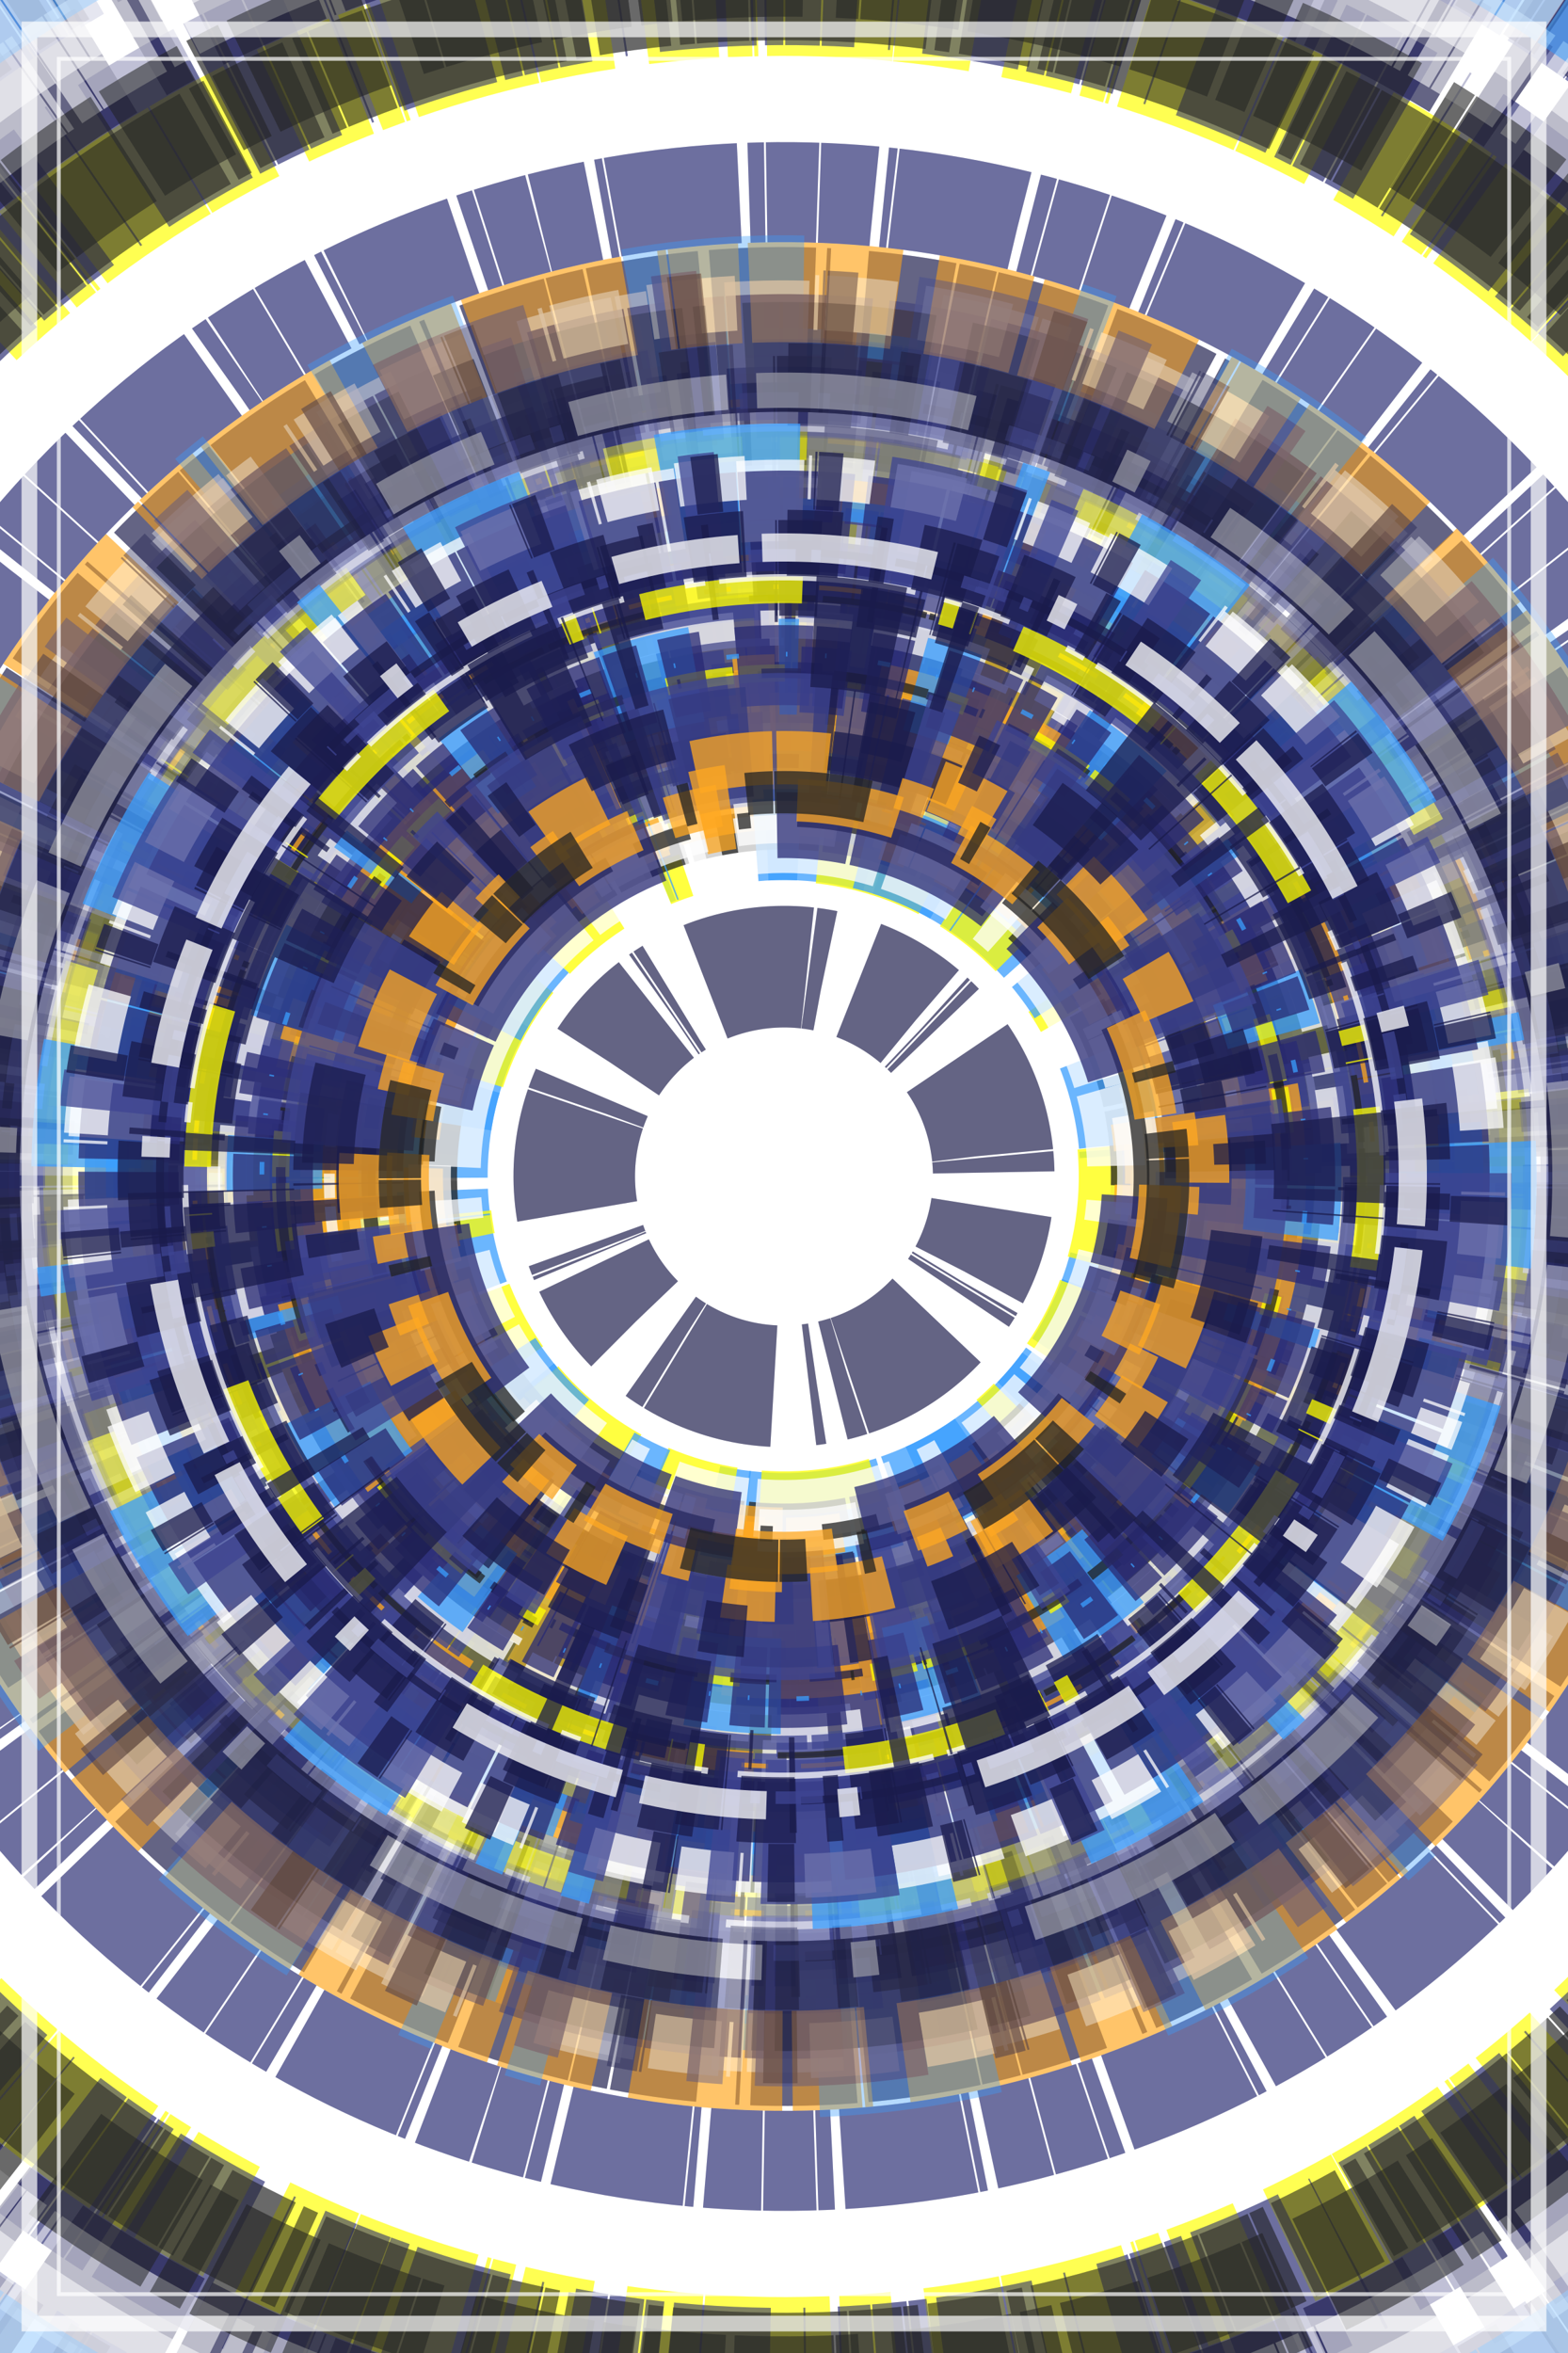 <svg xmlns="http://www.w3.org/2000/svg" viewBox="0 0 800 1200"><style>/*<![CDATA[*/svg{background:rgb(34,34,34);max-width:100vw;max-height:100vh}svg>g{filter:}.s0{fill:none;stroke:rgb(58,158,253)}.s1{fill:none;stroke:rgb(26,27,75)}.s2{fill:none;stroke:rgb(34,34,34)}.s3{fill:none;stroke:rgb(62,68,145)}.s4{fill:none;stroke:rgb(41,42,115)}.s5{fill:none;stroke:rgb(255,168,34)}.s6{fill:none;stroke:rgb(255,255,255)}.s7{fill:none;stroke:rgb(255,255,0)}/*]]>*/</style><defs><filter id="displacementFilter"><feTurbulence type="turbulence" seed="1728991273" baseFrequency=".005" numOctaves="10" result="turbulence"/><feDisplacementMap in2="turbulence" in="SourceGraphic" scale="200" xChannelSelector="R" yChannelSelector="G"/></filter></defs><g transform="translate(400, 600)"><g filter="url(#displacementFilter)" opacity=".7"><g id="a"><circle opacity=".5" transform="rotate(97)" class="s1" stroke-width="50" r="388" stroke-dasharray="6 18 65 5 30 1 2 18 10 5 " /><circle opacity=".5" transform="rotate(151)" class="s7" stroke-width="56" r="350" stroke-dasharray="1 1 61 18 4 18 90 18 41 5 " /><circle opacity=".5" transform="rotate(275)" class="s3" stroke-width="50" r="402" stroke-dasharray="65 18 15 18 116 5 19 5 16 18 " /><circle opacity=".5" transform="rotate(129)" class="s1" stroke-width="84" r="432" stroke-dasharray="53 5 50 5 2 18 41 1 18 1 " /><circle opacity=".5" transform="rotate(265)" class="s1" stroke-width="57" r="209" stroke-dasharray="2 5 14 18 50 5 1 1 14 5 " /><circle opacity=".5" transform="rotate(87)" class="s7" stroke-width="63" r="603" stroke-dasharray="2 5 67 1 41 18 38 5 13 1 " /><circle opacity=".5" transform="rotate(324)" class="s4" stroke-width="86" r="620" stroke-dasharray="19 1 18 18 1 18 53 5 10 1 " /><circle opacity=".5" transform="rotate(289)" class="s1" stroke-width="62" r="666" stroke-dasharray="61 5 76 18 17 18 60 5 1 5 " /><circle opacity=".5" transform="rotate(235)" class="s3" stroke-width="52" r="713" stroke-dasharray="14 1 21 1 2 5 14 18 87 5 " /><circle opacity=".5" transform="rotate(135)" class="s7" stroke-width="50" r="226" stroke-dasharray="43 5 60 5 66 18 19 18 53 1 " /><circle opacity=".5" transform="rotate(98)" class="s2" stroke-width="77" r="276" stroke-dasharray="8 5 47 1 67 1 18 18 89 18 " /><circle opacity=".5" transform="rotate(150)" class="s6" stroke-width="52" r="364" stroke-dasharray="1 5 23 5 81 1 4 18 46 1 " /><circle opacity=".5" transform="rotate(255)" class="s7" stroke-width="63" r="210" stroke-dasharray="30 1 61 18 36 5 9 1 26 1 " /><circle opacity=".5" transform="rotate(123)" class="s3" stroke-width="67" r="265" stroke-dasharray="10 5 36 5 41 1 77 5 70 1 " /><circle opacity=".5" transform="rotate(81)" class="s1" stroke-width="62" r="107" stroke-dasharray="4 18 53 1 8 18 36 5 1 1 " /><circle opacity=".5" transform="rotate(34)" class="s2" stroke-width="56" r="418" stroke-dasharray="98 5 6 18 93 18 33 18 21 5 " /><circle opacity=".5" transform="rotate(17)" class="s1" stroke-width="59" r="718" stroke-dasharray="24 18 14 5 12 18 8 1 11 18 " /><circle opacity=".5" transform="rotate(94)" class="s6" stroke-width="57" r="674" stroke-dasharray="13 1 39 5 10 5 103 1 4 5 " /><circle opacity=".5" transform="rotate(117)" class="s5" stroke-width="51" r="451" stroke-dasharray="34 5 75 18 47 5 80 18 4 1 " /><circle opacity=".5" transform="rotate(298)" class="s2" stroke-width="53" r="606" stroke-dasharray="8 1 28 1 93 5 8 5 38 5 " /><circle opacity=".5" transform="rotate(264)" class="s0" stroke-width="75" r="732" stroke-dasharray="26 5 40 18 85 1 21 18 116 1 " /><circle opacity=".5" transform="rotate(282)" class="s2" stroke-width="63" r="623" stroke-dasharray="53 5 44 5 17 5 65 18 12 1 " /><circle opacity=".5" transform="rotate(215)" class="s7" stroke-width="63" r="266" stroke-dasharray="7 18 13 18 81 18 7 5 74 18 " /><circle opacity=".5" transform="rotate(340)" class="s4" stroke-width="51" r="502" stroke-dasharray="4 1 65 5 8 1 26 1 28 5 " /><circle opacity=".5" transform="rotate(6)" class="s6" stroke-width="66" r="703" stroke-dasharray="25 18 4 5 142 1 41 1 21 1 " /></g></g><use href="#a" opacity=".95" /><g filter="url(#displacementFilter)" opacity=".5"><g id="b"><circle opacity=".75" transform="rotate(266)" class="s2" stroke-width="7" r="326" stroke-dasharray="14 74 7 3 40 87 " /><circle opacity=".75" transform="rotate(141)" class="s5" stroke-width="14" r="374" stroke-dasharray="26 81 70 2 4 10 " /><circle opacity=".75" transform="rotate(77)" class="s5" stroke-width="37" r="290" stroke-dasharray="35 2 57 53 89 6 " /><circle opacity=".75" transform="rotate(150)" class="s6" stroke-width="27" r="373" stroke-dasharray="17 41 40 87 17 65 " /><circle opacity=".75" transform="rotate(165)" class="s5" stroke-width="20" r="436" stroke-dasharray="44 1 2 5 110 47 " /><circle opacity=".75" transform="rotate(190)" class="s6" stroke-width="5" r="341" stroke-dasharray="1 24 32 33 103 90 " /><circle opacity=".75" transform="rotate(146)" class="s2" stroke-width="9" r="265" stroke-dasharray="19 17 21 1 123 7 " /><circle opacity=".75" transform="rotate(212)" class="s4" stroke-width="3" r="355" stroke-dasharray="26 81 33 50 4 59 " /><circle opacity=".75" transform="rotate(342)" class="s6" stroke-width="7" r="290" stroke-dasharray="19 17 21 103 35 2 " /><circle opacity=".75" transform="rotate(250)" class="s2" stroke-width="5" r="230" stroke-dasharray="4 10 87 134 7 35 " /><circle opacity=".75" transform="rotate(108)" class="s4" stroke-width="42" r="317" stroke-dasharray="40 13 1 33 30 47 " /><circle opacity=".75" transform="rotate(264)" class="s0" stroke-width="33" r="409" stroke-dasharray="61 36 81 40 4 10 " /><circle opacity=".75" transform="rotate(69)" class="s5" stroke-width="4" r="395" stroke-dasharray="4 40 14 28 76 83 " /><circle opacity=".75" transform="rotate(171)" class="s3" stroke-width="10" r="423" stroke-dasharray="9 7 53 8 21 1 " /><circle opacity=".75" transform="rotate(44)" class="s4" stroke-width="47" r="273" stroke-dasharray="36 32 24 11 21 111 " /><circle opacity=".75" transform="rotate(184)" class="s0" stroke-width="28" r="432" stroke-dasharray="81 17 70 2 8 61 " /><circle opacity=".75" transform="rotate(129)" class="s1" stroke-width="10" r="323" stroke-dasharray="19 17 85 57 21 1 " /><circle opacity=".75" transform="rotate(89)" class="s1" stroke-width="39" r="386" stroke-dasharray="3 110 83 75 74 17 " /><circle opacity=".75" transform="rotate(41)" class="s1" stroke-width="18" r="401" stroke-dasharray="18 29 1 30 81 40 " /><circle opacity=".75" transform="rotate(59)" class="s3" stroke-width="28" r="382" stroke-dasharray="47 2 21 1 24 61 " /><circle opacity=".75" transform="rotate(139)" class="s3" stroke-width="46" r="347" stroke-dasharray="83 75 8 1 65 44 " /><circle opacity=".75" transform="rotate(5)" class="s5" stroke-width="76" r="295" stroke-dasharray="118 55 4 93 24 61 " /><circle opacity=".75" transform="rotate(18)" class="s2" stroke-width="15" r="216" stroke-dasharray="74 17 15 38 21 13 " /><circle opacity=".75" transform="rotate(14)" class="s6" stroke-width="18" r="352" stroke-dasharray="74 17 13 9 36 14 " /><circle opacity=".75" transform="rotate(331)" class="s3" stroke-width="9" r="361" stroke-dasharray="48 3 104 28 76 83 " /><circle opacity=".75" transform="rotate(94)" class="s6" stroke-width="84" r="217" stroke-dasharray="142 53 57 34 9 7 " /><circle opacity=".75" transform="rotate(72)" class="s0" stroke-width="58" r="218" stroke-dasharray="116 142 4 70 70 8 " /><circle opacity=".75" transform="rotate(347)" class="s3" stroke-width="70" r="279" stroke-dasharray="23 4 1 8 24 81 " /><circle opacity=".75" transform="rotate(72)" class="s0" stroke-width="61" r="325" stroke-dasharray="33 71 57 53 12 76 " /><circle opacity=".75" transform="rotate(81)" class="s1" stroke-width="5" r="320" stroke-dasharray="34 21 30 10 8 61 " /><circle opacity=".75" transform="rotate(136)" class="s0" stroke-width="13" r="426" stroke-dasharray="74 17 96 43 44 40 " /><circle opacity=".75" transform="rotate(95)" class="s7" stroke-width="11" r="321" stroke-dasharray="29 104 14 44 43 4 " /><circle opacity=".75" transform="rotate(112)" class="s0" stroke-width="70" r="445" stroke-dasharray="17 60 76 83 87 134 " /><circle opacity=".75" transform="rotate(142)" class="s6" stroke-width="52" r="431" stroke-dasharray="47 2 15 38 41 65 " /><circle opacity=".75" transform="rotate(340)" class="s4" stroke-width="64" r="418" stroke-dasharray="70 8 47 2 46 1 " /><circle opacity=".75" transform="rotate(90)" class="s2" stroke-width="4" r="369" stroke-dasharray="4 59 43 4 67 2 " /><circle opacity=".75" transform="rotate(119)" class="s7" stroke-width="28" r="202" stroke-dasharray="74 17 49 36 16 85 " /><circle opacity=".75" transform="rotate(22)" class="s6" stroke-width="28" r="446" stroke-dasharray="2 4 35 14 44 40 " /><circle opacity=".75" transform="rotate(82)" class="s2" stroke-width="6" r="321" stroke-dasharray="2 52 25 21 61 36 " /><circle opacity=".75" transform="rotate(269)" class="s5" stroke-width="3" r="376" stroke-dasharray="3 26 28 21 17 65 " /><circle opacity=".75" transform="rotate(251)" class="s3" stroke-width="92" r="418" stroke-dasharray="17 60 21 103 80 15 " /><circle opacity=".75" transform="rotate(153)" class="s1" stroke-width="27" r="272" stroke-dasharray="40 66 81 17 19 17 " /><circle opacity=".75" transform="rotate(186)" class="s2" stroke-width="25" r="221" stroke-dasharray="50 23 65 3 65 3 " /><circle opacity=".75" transform="rotate(316)" class="s4" stroke-width="51" r="326" stroke-dasharray="21 13 25 21 47 2 " /><circle opacity=".75" transform="rotate(133)" class="s5" stroke-width="18" r="230" stroke-dasharray="38 4 5 8 83 75 " /><circle opacity=".75" transform="rotate(329)" class="s1" stroke-width="61" r="388" stroke-dasharray="1 1 26 35 4 40 " /><circle opacity=".75" transform="rotate(285)" class="s5" stroke-width="25" r="230" stroke-dasharray="28 41 36 14 76 83 " /><circle opacity=".75" transform="rotate(304)" class="s0" stroke-width="52" r="215" stroke-dasharray="1 60 28 41 60 96 " /><circle opacity=".75" transform="rotate(177)" class="s1" stroke-width="25" r="366" stroke-dasharray="2 52 40 13 61 126 " /><circle opacity=".75" transform="rotate(311)" class="s7" stroke-width="17" r="374" stroke-dasharray="1 30 103 90 10 11 " /><circle opacity=".75" transform="rotate(83)" class="s3" stroke-width="4" r="394" stroke-dasharray="17 41 8 61 14 28 " /><circle opacity=".75" transform="rotate(209)" class="s1" stroke-width="70" r="278" stroke-dasharray="44 40 13 9 1 8 " /><circle opacity=".75" transform="rotate(187)" class="s3" stroke-width="84" r="279" stroke-dasharray="118 55 19 21 75 25 " /><circle opacity=".75" transform="rotate(22)" class="s6" stroke-width="4" r="382" stroke-dasharray="44 40 13 9 126 19 " /><circle opacity=".75" transform="rotate(25)" class="s1" stroke-width="37" r="444" stroke-dasharray="15 98 17 60 1 1 " /><circle opacity=".75" transform="rotate(93)" class="s5" stroke-width="54" r="238" stroke-dasharray="19 24 16 85 21 103 " /><circle opacity=".75" transform="rotate(120)" class="s0" stroke-width="3" r="333" stroke-dasharray="1 24 1 33 8 30 " /><circle opacity=".75" transform="rotate(153)" class="s1" stroke-width="42" r="404" stroke-dasharray="10 19 36 27 34 21 " /><circle opacity=".75" transform="rotate(185)" class="s1" stroke-width="5" r="398" stroke-dasharray="55 17 103 90 53 13 " /><circle opacity=".75" transform="rotate(107)" class="s3" stroke-width="8" r="396" stroke-dasharray="30 10 6 67 1 24 " /><circle opacity=".75" transform="rotate(206)" class="s6" stroke-width="37" r="212" stroke-dasharray="93 6 50 23 14 21 " /><circle opacity=".75" transform="rotate(246)" class="s6" stroke-width="27" r="226" stroke-dasharray="8 1 34 21 65 44 " /><circle opacity=".75" transform="rotate(146)" class="s2" stroke-width="10" r="228" stroke-dasharray="126 19 36 32 8 30 " /><circle opacity=".75" transform="rotate(220)" class="s4" stroke-width="42" r="224" stroke-dasharray="111 80 48 3 103 24 " /><circle opacity=".75" transform="rotate(269)" class="s5" stroke-width="34" r="267" stroke-dasharray="33 71 41 65 50 23 " /><circle opacity=".75" transform="rotate(246)" class="s6" stroke-width="18" r="401" stroke-dasharray="13 46 80 15 111 80 " /><circle opacity=".75" transform="rotate(33)" class="s1" stroke-width="33" r="291" stroke-dasharray="28 41 14 44 61 126 " /><circle opacity=".75" transform="rotate(329)" class="s1" stroke-width="71" r="348" stroke-dasharray="1 24 10 116 53 8 " /><circle opacity=".75" transform="rotate(45)" class="s5" stroke-width="27" r="240" stroke-dasharray="50 23 33 50 65 44 " /><circle opacity=".75" transform="rotate(2)" class="s2" stroke-width="27" r="245" stroke-dasharray="60 70 7 35 17 1 " /></g></g><use href="#b" opacity=".95" transform="scale(.8)"/></g><g opacity=".7"><rect x="15" y="15" width="770" height="1170" class="s6" fill="none" stroke-width="8"/><rect x="30" y="30" width="740" height="1140" class="s6" fill="none" stroke-width="2"/></g></svg>